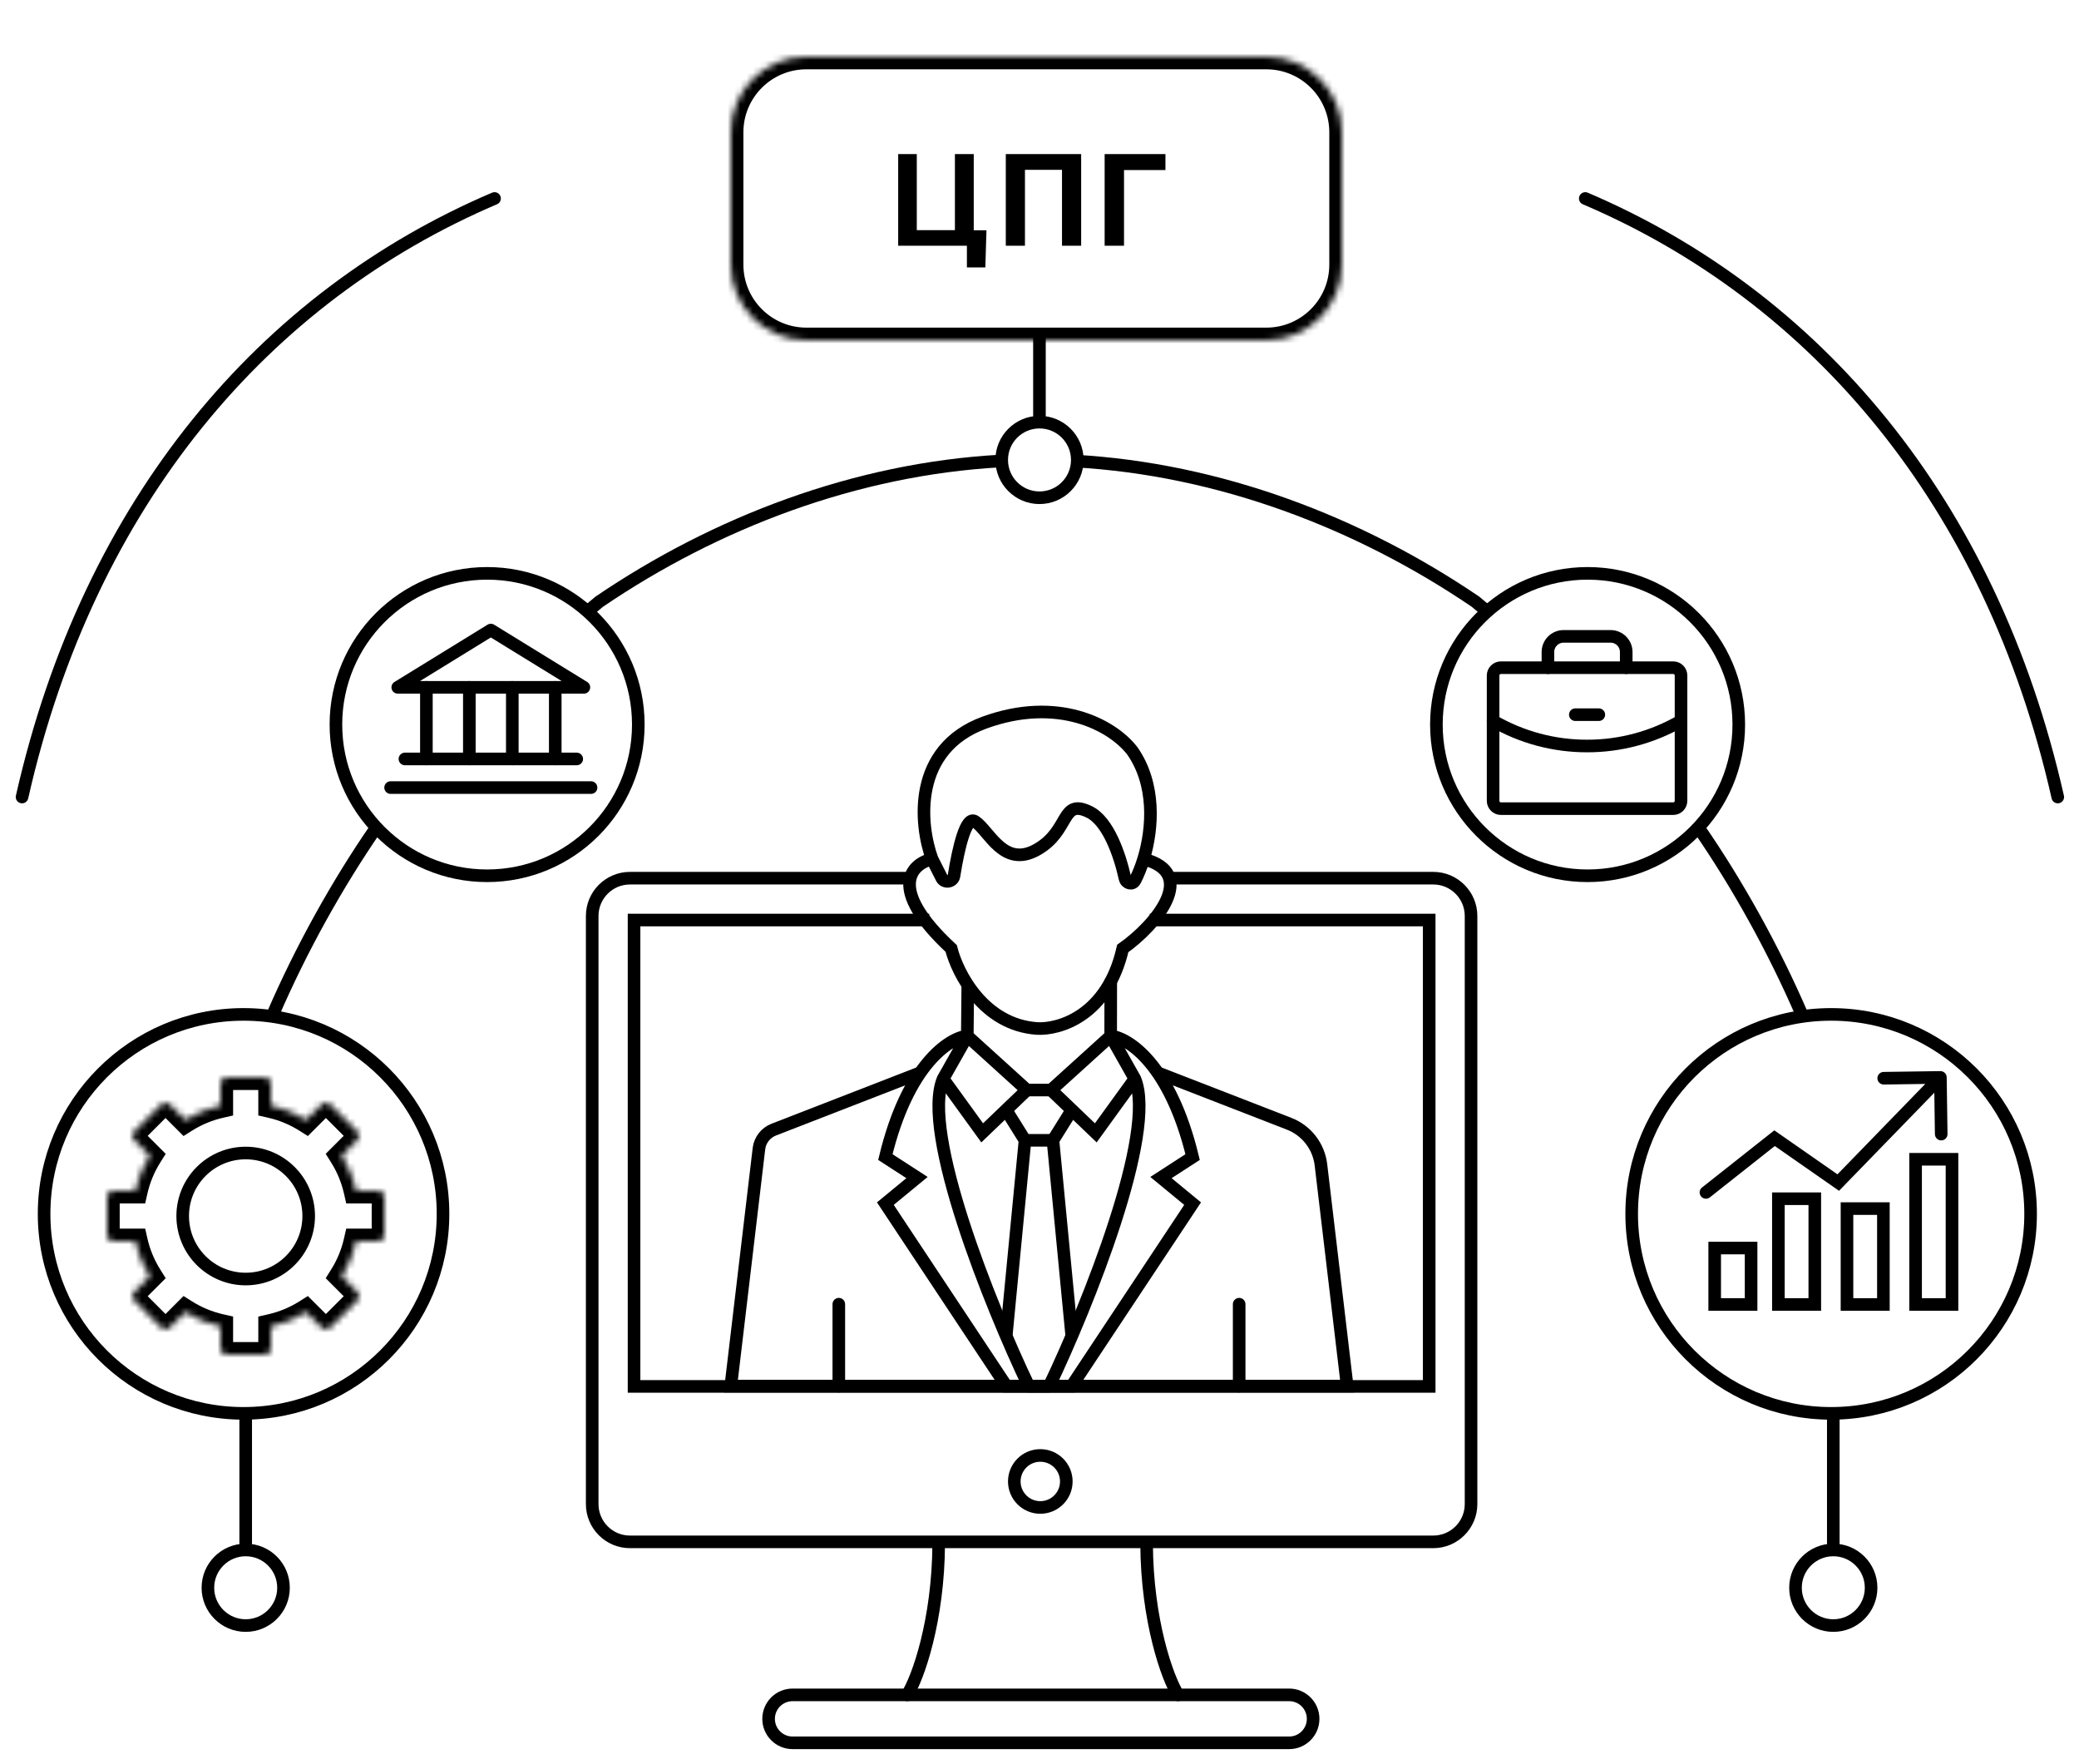 <?xml version="1.0" encoding="UTF-8" standalone="no"?>
<svg
   width="330"
   height="280"
   viewBox="0 0 330 280"
   fill="none"
   version="1.1"
   id="svg44"
   sodipodi:docname="Icons_CPG.svg"
   xmlns:inkscape="http://www.inkscape.org/namespaces/inkscape"
   xmlns:sodipodi="http://sodipodi.sourceforge.net/DTD/sodipodi-0.dtd"
   xmlns="http://www.w3.org/2000/svg"
   xmlns:svg="http://www.w3.org/2000/svg">
  <defs
     id="defs44" />
  <sodipodi:namedview
     id="namedview44"
     pagecolor="#ffffff"
     bordercolor="#000000"
     borderopacity="0.25"
     inkscape:showpageshadow="2"
     inkscape:pageopacity="0.0"
     inkscape:pagecheckerboard="0"
     inkscape:deskcolor="#d1d1d1" />
  <path
     d="M326.63 126.5C316 79.5 288 47 251.63 31.5"
     stroke="black"
     stroke-width="2"
     stroke-miterlimit="10"
     stroke-linecap="round"
     stroke-linejoin="round"
     id="path1" />
  <path
     d="M3.5 126.5C14.13 79.5 42.13 47 78.5 31.5"
     stroke="black"
     stroke-width="2"
     stroke-miterlimit="10"
     stroke-linecap="round"
     stroke-linejoin="round"
     id="path2" />
  <path
     d="M156.581 36.543L156.403 42.438H153.477V39H152.454V36.543H156.581ZM142.568 39V24.454H145.522V36.528H151.573V24.454H154.563V39H142.568ZM171.612 24.454V39H168.572V26.954H162.691V39H159.651V24.454H171.612ZM184.992 24.454V26.99H178.415V39H175.34V24.454H184.992Z"
     fill="black"
     id="path3" />
  <mask
     id="path-4-inside-1_683_83"
     fill="white">
    <path
       d="M201 9C207.627 9 213 14.373 213 21V42C213 48.627 207.627 54 201 54H128C121.373 54 116 48.627 116 42V21C116 14.373 121.373 9 128 9H201Z"
       id="path4" />
  </mask>
  <path
     d="M201 9L201 7H201V9ZM213 21L215 21V21L213 21ZM128 54L128 56H128V54ZM116 42L114 42V42L116 42ZM201 9L201 11C206.523 11 211 15.477 211 21L213 21L215 21C215 13.268 208.732 7 201 7L201 9ZM213 21H211V42H213H215V21H213ZM213 42H211C211 47.523 206.523 52 201 52V54V56C208.732 56 215 49.732 215 42H213ZM201 54V52H128V54V56H201V54ZM128 54L128 52C122.477 52 118 47.523 118 42L116 42L114 42C114 49.732 120.268 56 128 56L128 54ZM116 42H118V21H116H114V42H116ZM116 21H118C118 15.477 122.477 11 128 11V9V7C120.268 7 114 13.268 114 21H116ZM128 9V11H201V9V7H128V9Z"
     fill="black"
     mask="url(#path-4-inside-1_683_83)"
     id="path5" />
  <circle
     cx="32.66"
     cy="32.66"
     r="31.66"
     transform="matrix(-1 0 0 1 323.318 160)"
     stroke="black"
     stroke-width="2"
     id="circle5" />
  <path
     d="M270.163 188.471C269.73 188.813 269.657 189.442 269.999 189.875C270.342 190.309 270.971 190.382 271.404 190.04L270.163 188.471ZM281.673 180.645L282.245 179.825L281.635 179.4L281.053 179.861L281.673 180.645ZM291.785 187.69L291.213 188.51L291.91 188.996L292.502 188.387L291.785 187.69ZM308.999 170.986C308.991 170.433 308.537 169.992 307.985 170L298.986 170.13C298.434 170.138 297.993 170.592 298.001 171.144C298.009 171.697 298.463 172.138 299.015 172.13L307.014 172.014L307.129 180.013C307.137 180.566 307.592 181.007 308.144 180.999C308.696 180.991 309.137 180.537 309.129 179.985L308.999 170.986ZM270.784 189.255L271.404 190.04L282.293 181.43L281.673 180.645L281.053 179.861L270.163 188.471L270.784 189.255ZM281.673 180.645L281.101 181.466L291.213 188.51L291.785 187.69L292.356 186.869L282.245 179.825L281.673 180.645ZM291.785 187.69L292.502 188.387L308.717 171.697L308 171L307.282 170.303L291.067 186.993L291.785 187.69Z"
     fill="black"
     id="path6" />
  <rect
     x="272.173"
     y="198.082"
     width="5.778"
     height="8.957"
     stroke="black"
     stroke-width="2"
     id="rect6" />
  <rect
     x="282.284"
     y="190.255"
     width="5.778"
     height="16.785"
     stroke="black"
     stroke-width="2"
     id="rect7" />
  <rect
     x="293.173"
     y="191.821"
     width="5.778"
     height="15.22"
     stroke="black"
     stroke-width="2"
     id="rect8" />
  <rect
     x="304.063"
     y="183.993"
     width="5.778"
     height="23.047"
     stroke="black"
     stroke-width="2"
     id="rect9" />
  <circle
     cx="24.999"
     cy="24.999"
     r="23.999"
     transform="matrix(-1 0 0 1 276.997 90)"
     stroke="black"
     stroke-width="2"
     id="circle9" />
  <path
     d="M238.243 105.972H265.587C266.274 105.972 266.83 106.528 266.83 107.215V127.101C266.83 127.788 266.274 128.344 265.587 128.344H238.243C237.557 128.344 237 127.788 237 127.101V107.215C237 106.528 237.557 105.972 238.243 105.972Z"
     stroke="black"
     stroke-width="2"
     stroke-linecap="round"
     stroke-linejoin="round"
     id="path9" />
  <path
     d="M245.702 105.972V103.486C245.702 102.827 245.964 102.194 246.43 101.728C246.896 101.262 247.528 101 248.188 101H255.645C256.304 101 256.937 101.262 257.403 101.728C257.869 102.194 258.131 102.827 258.131 103.486V105.972"
     stroke="black"
     stroke-width="2"
     stroke-linecap="round"
     stroke-linejoin="round"
     id="path10" />
  <path
     d="M237 114.409C241.533 117.032 246.679 118.409 251.916 118.401C257.152 118.409 262.298 117.032 266.83 114.411"
     stroke="black"
     stroke-width="2"
     stroke-linecap="round"
     stroke-linejoin="round"
     id="path11" />
  <path
     d="M253.781 113.429H250.052"
     stroke="black"
     stroke-width="2"
     stroke-linecap="round"
     stroke-linejoin="round"
     id="path12" />
  <path
     d="M269.699 131.5C275.807 140.363 281.526 150.641 286 161M236 97L234.204 95.5C215.698 82.921 193.49 74.441 170.5 73.167"
     stroke="black"
     stroke-width="2"
     id="path13" />
  <circle
     cx="38.66"
     cy="192.66"
     r="31.66"
     stroke="black"
     stroke-width="2"
     id="circle13" />
  <path
     d="M39 225L39 245"
     stroke="black"
     stroke-width="2"
     stroke-linecap="round"
     id="path14" />
  <path
     d="M45 252C45 255.314 42.314 258 39 258C35.686 258 33 255.314 33 252C33 248.686 35.686 246 39 246C42.314 246 45 248.686 45 252Z"
     stroke="black"
     stroke-width="2"
     stroke-miterlimit="10"
     stroke-linecap="round"
     stroke-linejoin="round"
     id="path15" />
  <path
     d="M291 225L291 245"
     stroke="black"
     stroke-width="2"
     stroke-linecap="round"
     id="path16" />
  <path
     d="M297 252C297 255.314 294.314 258 291 258C287.686 258 285 255.314 285 252C285 248.686 287.686 246 291 246C294.314 246 297 248.686 297 252Z"
     stroke="black"
     stroke-width="2"
     stroke-miterlimit="10"
     stroke-linecap="round"
     stroke-linejoin="round"
     id="path17" />
  <circle
     cx="77.32"
     cy="114.999"
     r="23.999"
     stroke="black"
     stroke-width="2"
     id="circle17" />
  <path
     d="M63.136 109.091H92.682L77.909 100L63.136 109.091Z"
     stroke="black"
     stroke-width="2"
     stroke-linecap="round"
     stroke-linejoin="round"
     id="path18" />
  <path
     d="M67.682 109.091V120.455"
     stroke="black"
     stroke-width="2"
     stroke-linecap="round"
     stroke-linejoin="round"
     id="path19" />
  <path
     d="M74.5 109.091V120.455"
     stroke="black"
     stroke-width="2"
     stroke-linecap="round"
     stroke-linejoin="round"
     id="path20" />
  <path
     d="M81.318 109.091V120.455"
     stroke="black"
     stroke-width="2"
     stroke-linecap="round"
     stroke-linejoin="round"
     id="path21" />
  <path
     d="M88.136 109.091V120.455"
     stroke="black"
     stroke-width="2"
     stroke-linecap="round"
     stroke-linejoin="round"
     id="path22" />
  <path
     d="M64.273 120.455H91.546"
     stroke="black"
     stroke-width="2"
     stroke-linecap="round"
     stroke-linejoin="round"
     id="path23" />
  <path
     d="M62 125H93.818"
     stroke="black"
     stroke-width="2"
     stroke-linecap="round"
     stroke-linejoin="round"
     id="path24" />
  <path
     d="M59.619 131.5C53.512 140.363 47.792 150.641 43.318 161M93.318 97L95.114 95.5C113.621 82.921 135.828 74.441 158.818 73.167"
     stroke="black"
     stroke-width="2"
     id="path25" />
  <path
     d="M165 67C168.314 67 171 69.686 171 73C171 76.314 168.314 79 165 79C161.686 79 159 76.314 159 73C159 69.686 161.686 67 165 67Z"
     stroke="black"
     stroke-width="2"
     stroke-miterlimit="10"
     stroke-linecap="round"
     stroke-linejoin="round"
     id="path26" />
  <path
     d="M164.993 53L164.993 66.5"
     stroke="black"
     stroke-width="2"
     stroke-linecap="round"
     id="path27" />
  <mask
     id="path-34-inside-2_683_83"
     fill="white">
    <path
       d="M42 171C42.552 171 43 171.448 43 172V175.446C45.01 175.902 46.891 176.695 48.583 177.761L51.023 175.322C51.413 174.932 52.046 174.932 52.437 175.322L56.679 179.564C57.069 179.955 57.069 180.588 56.679 180.979L54.239 183.417C55.306 185.109 56.098 186.991 56.554 189.001H60.001C60.553 189.001 61.001 189.449 61.001 190.001V196.001C61.001 196.553 60.553 197.001 60.001 197.001H56.553C56.097 199.01 55.305 200.891 54.239 202.583L56.678 205.021C57.068 205.412 57.068 206.045 56.678 206.436L52.435 210.678C52.045 211.068 51.412 211.068 51.022 210.678L48.583 208.239C46.891 209.305 45.01 210.097 43 210.553V214C43 214.552 42.552 215 42 215H36C35.448 215 35 214.552 35 214V210.553C32.99 210.097 31.109 209.305 29.417 208.239L26.98 210.678C26.589 211.068 25.956 211.068 25.565 210.678L21.323 206.436C20.933 206.045 20.933 205.411 21.323 205.021L23.761 202.582C22.695 200.891 21.903 199.01 21.447 197.001H18C17.448 197.001 17 196.553 17 196.001V190.001C17 189.449 17.448 189.001 18 189.001H21.446C21.902 186.991 22.694 185.109 23.761 183.417L21.322 180.979C20.932 180.589 20.932 179.956 21.322 179.565L25.565 175.323C25.956 174.933 26.589 174.933 26.98 175.323L29.417 177.761C31.109 176.695 32.99 175.902 35 175.446V172C35 171.448 35.448 171 36 171H42Z"
       id="path28" />
  </mask>
  <path
     d="M42 171L42 169H42V171ZM43 172L45 172V172L43 172ZM43 175.446H41V177.043L42.557 177.397L43 175.446ZM48.583 177.761L47.517 179.453L48.868 180.304L49.997 179.175L48.583 177.761ZM51.023 175.322L49.609 173.908L49.608 173.908L51.023 175.322ZM52.437 175.322L53.851 173.908L53.851 173.908L52.437 175.322ZM56.679 179.564L58.093 178.15L56.679 179.564ZM56.679 180.979L58.093 182.393L58.093 182.392L56.679 180.979ZM54.239 183.417L52.825 182.002L51.696 183.132L52.547 184.483L54.239 183.417ZM56.554 189.001L54.603 189.443L54.957 191.001H56.554V189.001ZM60.001 189.001L60.002 187.001H60.001V189.001ZM61.001 190.001L63.001 190.001L63.001 190.001L61.001 190.001ZM61.001 196.001L63.001 196.002V196.001H61.001ZM60.001 197.001L60.001 199.001L60.002 199.001L60.001 197.001ZM56.553 197.001V195.001H54.956L54.602 196.558L56.553 197.001ZM54.239 202.583L52.547 201.517L51.696 202.868L52.825 203.997L54.239 202.583ZM56.678 206.436L58.092 207.85L58.092 207.85L56.678 206.436ZM48.583 208.239L49.997 206.825L48.868 205.696L47.517 206.547L48.583 208.239ZM43 210.553L42.557 208.602L41 208.956V210.553H43ZM42 215L42 217L42 217L42 215ZM36 215L35.999 217H36V215ZM35 210.553H37V208.956L35.443 208.602L35 210.553ZM29.417 208.239L30.483 206.547L29.132 205.696L28.003 206.825L29.417 208.239ZM26.98 210.678L28.393 212.092L28.394 212.092L26.98 210.678ZM25.565 210.678L24.151 212.092L24.151 212.092L25.565 210.678ZM21.323 206.436L22.738 205.021L21.323 206.436ZM21.323 205.021L22.738 206.435L22.738 206.434L21.323 205.021ZM23.761 202.582L25.175 203.996L26.304 202.867L25.453 201.516L23.761 202.582ZM21.447 197.001L23.398 196.558L23.044 195.001H21.447V197.001ZM18 197.001L18 195.001H18L18 197.001ZM17 196.001L15 196.001L15 196.002L17 196.001ZM17 190.001L15 190.001V190.001H17ZM18 189.001L18 187.001H18L18 189.001ZM21.446 189.001V191.001H23.043L23.397 189.443L21.446 189.001ZM23.761 183.417L25.453 184.483L26.304 183.132L25.175 182.002L23.761 183.417ZM21.322 180.979L19.908 182.394L19.908 182.394L21.322 180.979ZM21.322 179.565L19.908 178.151L19.907 178.152L21.322 179.565ZM25.565 175.323L26.98 176.738L26.98 176.737L25.565 175.323ZM26.98 175.323L25.565 176.737L26.98 175.323ZM29.417 177.761L28.003 179.175L29.132 180.304L30.483 179.453L29.417 177.761ZM35 175.446L35.443 177.397L37 177.043V175.446H35ZM36 171L36 169L35.999 169L36 171ZM42 171L42 173C41.448 173 41 172.552 41 172L43 172L45 172C45 170.343 43.657 169 42 169L42 171ZM43 172H41V175.446H43H45V172H43ZM43 175.446L42.557 177.397C44.342 177.802 46.013 178.505 47.517 179.453L48.583 177.761L49.649 176.069C47.77 174.884 45.678 174.003 43.443 173.496L43 175.446ZM48.583 177.761L49.997 179.175L52.436 176.737L51.023 175.322L49.608 173.908L47.169 176.346L48.583 177.761ZM51.023 175.322L52.436 176.737C52.046 177.127 51.413 177.127 51.022 176.737L52.437 175.322L53.851 173.908C52.679 172.736 50.78 172.737 49.609 173.908L51.023 175.322ZM52.437 175.322L51.022 176.736L55.264 180.979L56.679 179.564L58.093 178.15L53.851 173.908L52.437 175.322ZM56.679 179.564L55.264 180.979C54.874 180.588 54.874 179.955 55.264 179.565L56.679 180.979L58.093 182.392C59.264 181.221 59.265 179.322 58.093 178.15L56.679 179.564ZM56.679 180.979L55.265 179.564L52.825 182.002L54.239 183.417L55.653 184.831L58.093 182.393L56.679 180.979ZM54.239 183.417L52.547 184.483C53.495 185.987 54.198 187.659 54.603 189.443L56.554 189.001L58.504 188.558C57.997 186.323 57.116 184.231 55.931 182.351L54.239 183.417ZM56.554 189.001V191.001H60.001V189.001V187.001H56.554V189.001ZM60.001 189.001L60 191.001C59.449 191.001 59.001 190.554 59.001 190.001L61.001 190.001L63.001 190.001C63.001 188.344 61.658 187.001 60.002 187.001L60.001 189.001ZM61.001 190.001H59.001V196.001H61.001H63.001V190.001H61.001ZM61.001 196.001L59.001 196C59.001 195.448 59.448 195.001 60 195.001L60.001 197.001L60.002 199.001C61.658 199.001 63.001 197.658 63.001 196.002L61.001 196.001ZM60.001 197.001V195.001H56.553V197.001V199.001H60.001V197.001ZM56.553 197.001L54.602 196.558C54.197 198.342 53.495 200.013 52.547 201.517L54.239 202.583L55.931 203.649C57.116 201.769 57.996 199.678 58.503 197.444L56.553 197.001ZM54.239 202.583L52.825 203.997L55.264 206.436L56.678 205.021L58.092 203.607L55.654 201.169L54.239 202.583ZM56.678 205.021L55.264 206.436C54.873 206.045 54.873 205.412 55.263 205.021L56.678 206.436L58.092 207.85C59.263 206.678 59.264 204.779 58.092 203.607L56.678 205.021ZM56.678 206.436L55.264 205.021L51.021 209.264L52.435 210.678L53.85 212.092L58.092 207.85L56.678 206.436ZM52.435 210.678L51.021 209.264C51.412 208.873 52.045 208.873 52.436 209.264L51.022 210.678L49.607 212.092C50.779 213.264 52.678 213.264 53.85 212.092L52.435 210.678ZM51.022 210.678L52.436 209.264L49.997 206.825L48.583 208.239L47.169 209.653L49.607 212.092L51.022 210.678ZM48.583 208.239L47.517 206.547C46.013 207.495 44.342 208.197 42.557 208.602L43 210.553L43.443 212.503C45.677 211.996 47.769 211.116 49.649 209.931L48.583 208.239ZM43 210.553H41V214H43H45V210.553H43ZM43 214H41C41 213.448 41.448 213 42 213L42 215L42 217C43.657 217 45 215.657 45 214H43ZM42 215V213H36V215V217H42V215ZM36 215L36.001 213C36.552 213 37 213.447 37 214H35H33C33 215.658 34.344 216.999 35.999 217L36 215ZM35 214H37V210.553H35H33V214H35ZM35 210.553L35.443 208.602C33.658 208.197 31.987 207.495 30.483 206.547L29.417 208.239L28.351 209.931C30.231 211.116 32.323 211.996 34.557 212.503L35 210.553ZM29.417 208.239L28.003 206.825L25.565 209.264L26.98 210.678L28.394 212.092L30.831 209.653L29.417 208.239ZM26.98 210.678L25.566 209.263C25.956 208.873 26.589 208.873 26.979 209.263L25.565 210.678L24.151 212.092C25.323 213.263 27.222 213.263 28.393 212.092L26.98 210.678ZM25.565 210.678L26.98 209.264L22.738 205.021L21.323 206.436L19.909 207.85L24.151 212.092L25.565 210.678ZM21.323 206.436L22.738 205.021C23.128 205.412 23.128 206.044 22.738 206.435L21.323 205.021L19.909 203.606C18.738 204.778 18.738 206.678 19.909 207.85L21.323 206.436ZM21.323 205.021L22.738 206.434L25.175 203.996L23.761 202.582L22.346 201.168L19.909 203.607L21.323 205.021ZM23.761 202.582L25.453 201.516C24.506 200.012 23.802 198.342 23.398 196.558L21.447 197.001L19.497 197.444C20.004 199.678 20.884 201.769 22.069 203.648L23.761 202.582ZM21.447 197.001V195.001H18V197.001V199.001H21.447V197.001ZM18 197.001L18 195.001C18.553 195.001 19 195.449 19 196L17 196.001L15 196.002C15.001 197.657 16.343 199.001 18 199.001L18 197.001ZM17 196.001H19V190.001H17H15V196.001H17ZM17 190.001L19 190.001C19 190.553 18.553 191.001 18 191.001L18 189.001L18 187.001C16.343 187.001 15 188.344 15 190.001L17 190.001ZM18 189.001V191.001H21.446V189.001V187.001H18V189.001ZM21.446 189.001L23.397 189.443C23.802 187.659 24.505 185.987 25.453 184.483L23.761 183.417L22.069 182.351C20.884 184.231 20.003 186.323 19.496 188.558L21.446 189.001ZM23.761 183.417L25.175 182.002L22.736 179.565L21.322 180.979L19.908 182.394L22.347 184.831L23.761 183.417ZM21.322 180.979L22.737 179.565C23.128 179.957 23.127 180.589 22.737 180.979L21.322 179.565L19.907 178.152C18.738 179.323 18.736 181.222 19.908 182.394L21.322 180.979ZM21.322 179.565L22.736 180.98L26.98 176.738L25.565 175.323L24.151 173.909L19.908 178.151L21.322 179.565ZM25.565 175.323L26.98 176.737C26.589 177.128 25.956 177.128 25.565 176.737L26.98 175.323L28.394 173.909C27.222 172.737 25.323 172.737 24.151 173.909L25.565 175.323ZM26.98 175.323L25.565 176.737L28.003 179.175L29.417 177.761L30.831 176.347L28.394 173.909L26.98 175.323ZM29.417 177.761L30.483 179.453C31.987 178.505 33.658 177.802 35.443 177.397L35 175.446L34.557 173.496C32.322 174.003 30.23 174.884 28.351 176.069L29.417 177.761ZM35 175.446H37V172H35H33V175.446H35ZM35 172H37C37 172.553 36.552 173 36.001 173L36 171L35.999 169C34.344 169.001 33 170.342 33 172H35ZM36 171V173H42V171V169H36V171Z"
     fill="black"
     mask="url(#path-34-inside-2_683_83)"
     id="path29" />
  <circle
     cx="39"
     cy="193"
     r="10"
     stroke="black"
     stroke-width="2"
     id="circle29" />
  <path
     d="M204.628 269H125.805C123.704 269 122 270.704 122 272.805C122 274.907 123.704 276.611 125.805 276.611H204.628C206.729 276.611 208.433 274.907 208.433 272.805C208.433 270.704 206.729 269 204.628 269Z"
     stroke="black"
     stroke-width="2"
     stroke-miterlimit="10"
     stroke-linecap="round"
     stroke-linejoin="round"
     id="path30" />
  <path
     d="M144.5 139.38H100C96.686 139.38 94 142.066 94 145.38V238.716C94 242.03 96.686 244.716 100 244.716H227.5C230.814 244.716 233.5 242.03 233.5 238.716V145.38C233.5 142.066 230.814 139.38 227.5 139.38H186"
     stroke="black"
     stroke-width="2"
     id="path31" />
  <path
     d="M147.5 146.022H100.643V220.043H226.857V146.022H182.5"
     stroke="black"
     stroke-width="2"
     id="path32" />
  <path
     d="M165.128 239.256C167.408 239.256 169.256 237.408 169.256 235.128C169.256 232.848 167.408 231 165.128 231C162.848 231 161 232.848 161 235.128C161 237.408 162.848 239.256 165.128 239.256Z"
     stroke="black"
     stroke-width="2"
     stroke-miterlimit="10"
     stroke-linecap="round"
     stroke-linejoin="round"
     id="path33" />
  <path
     d="M144 269C145.698 266.364 148.94 257.222 149 245"
     stroke="black"
     stroke-width="2"
     stroke-linecap="round"
     id="path34" />
  <path
     d="M187 269C185.302 266.364 182.06 257.222 182 245"
     stroke="black"
     stroke-width="2"
     stroke-linecap="round"
     id="path35" />
  <path
     d="M145.854 170.343L122.809 179.289V179.289C121.529 179.786 120.628 180.949 120.467 182.312L116 220H166.544"
     stroke="black"
     stroke-width="2"
     stroke-linecap="round"
     id="path36" />
  <path
     d="M159.746 176.254L162.702 180.983M162.702 180.983L159.746 211.724M162.702 180.983H167.136M163.293 173.003H166.84"
     stroke="black"
     stroke-width="2"
     stroke-linecap="round"
     id="path37" />
  <path
     d="M153.612 156.773L153.539 164.431M153.539 164.431L162.997 173.003L155.903 179.801L149.696 171.229M153.539 164.431L149.696 171.229M153.539 164.431C150.681 164.727 144.08 168.983 140.533 183.644L145.558 186.895L140.533 191.033L159.746 220H163.293C157.184 207.192 146.149 179.742 149.696 171.229"
     stroke="black"
     stroke-width="2"
     stroke-linecap="round"
     id="path38" />
  <path
     d="M133.144 220V206.994"
     stroke="black"
     stroke-width="2"
     stroke-linecap="round"
     id="path39" />
  <path
     d="M183.983 170.343L204.625 178.356C207.383 179.427 209.325 181.934 209.674 184.872L213.837 220H163.293"
     stroke="black"
     stroke-width="2"
     stroke-linecap="round"
     id="path40" />
  <path
     d="M170.091 176.254L167.136 180.983L170.091 211.724"
     stroke="black"
     stroke-width="2"
     stroke-linecap="round"
     id="path41" />
  <path
     d="M176.309 155.8L176.298 164.431M176.298 164.431L166.84 173.003L173.934 179.801L180.141 171.229M176.298 164.431L180.141 171.229M176.298 164.431C179.155 164.727 185.757 168.983 189.304 183.644L184.279 186.895L189.304 191.033L170.091 220H166.544C172.653 207.192 183.688 179.742 180.141 171.229"
     stroke="black"
     stroke-width="2"
     stroke-linecap="round"
     id="path42" />
  <path
     d="M196.693 220V206.994"
     stroke="black"
     stroke-width="2"
     stroke-linecap="round"
     id="path43" />
  <path
     d="M147.956 136.344C144.678 137.091 140.694 140.975 150.982 150.537C151.99 154.521 156.126 162.638 164.598 163.236C168.128 163.446 175.793 161.2 178.214 150.537C183.509 146.802 190.317 138.585 181.522 136.344M147.956 136.344L149.47 139.334C149.919 140.22 151.277 139.986 151.431 139.005C152.128 134.58 153.337 129.429 154.764 130.368C157.033 131.862 159.303 137.838 164.598 134.85C169.893 131.862 168.38 126.633 172.919 128.874C175.908 130.35 177.735 135.64 178.569 139.409C178.755 140.247 179.771 140.491 180.167 139.729C180.659 138.783 181.128 137.633 181.522 136.344M147.956 136.344C145.939 130.866 144.779 118.864 156.277 114.681C167.775 110.498 176.449 114.93 179.727 119.163C183.431 124.446 183.03 131.41 181.522 136.344"
     stroke="black"
     stroke-width="2"
     id="path44" />
</svg>
